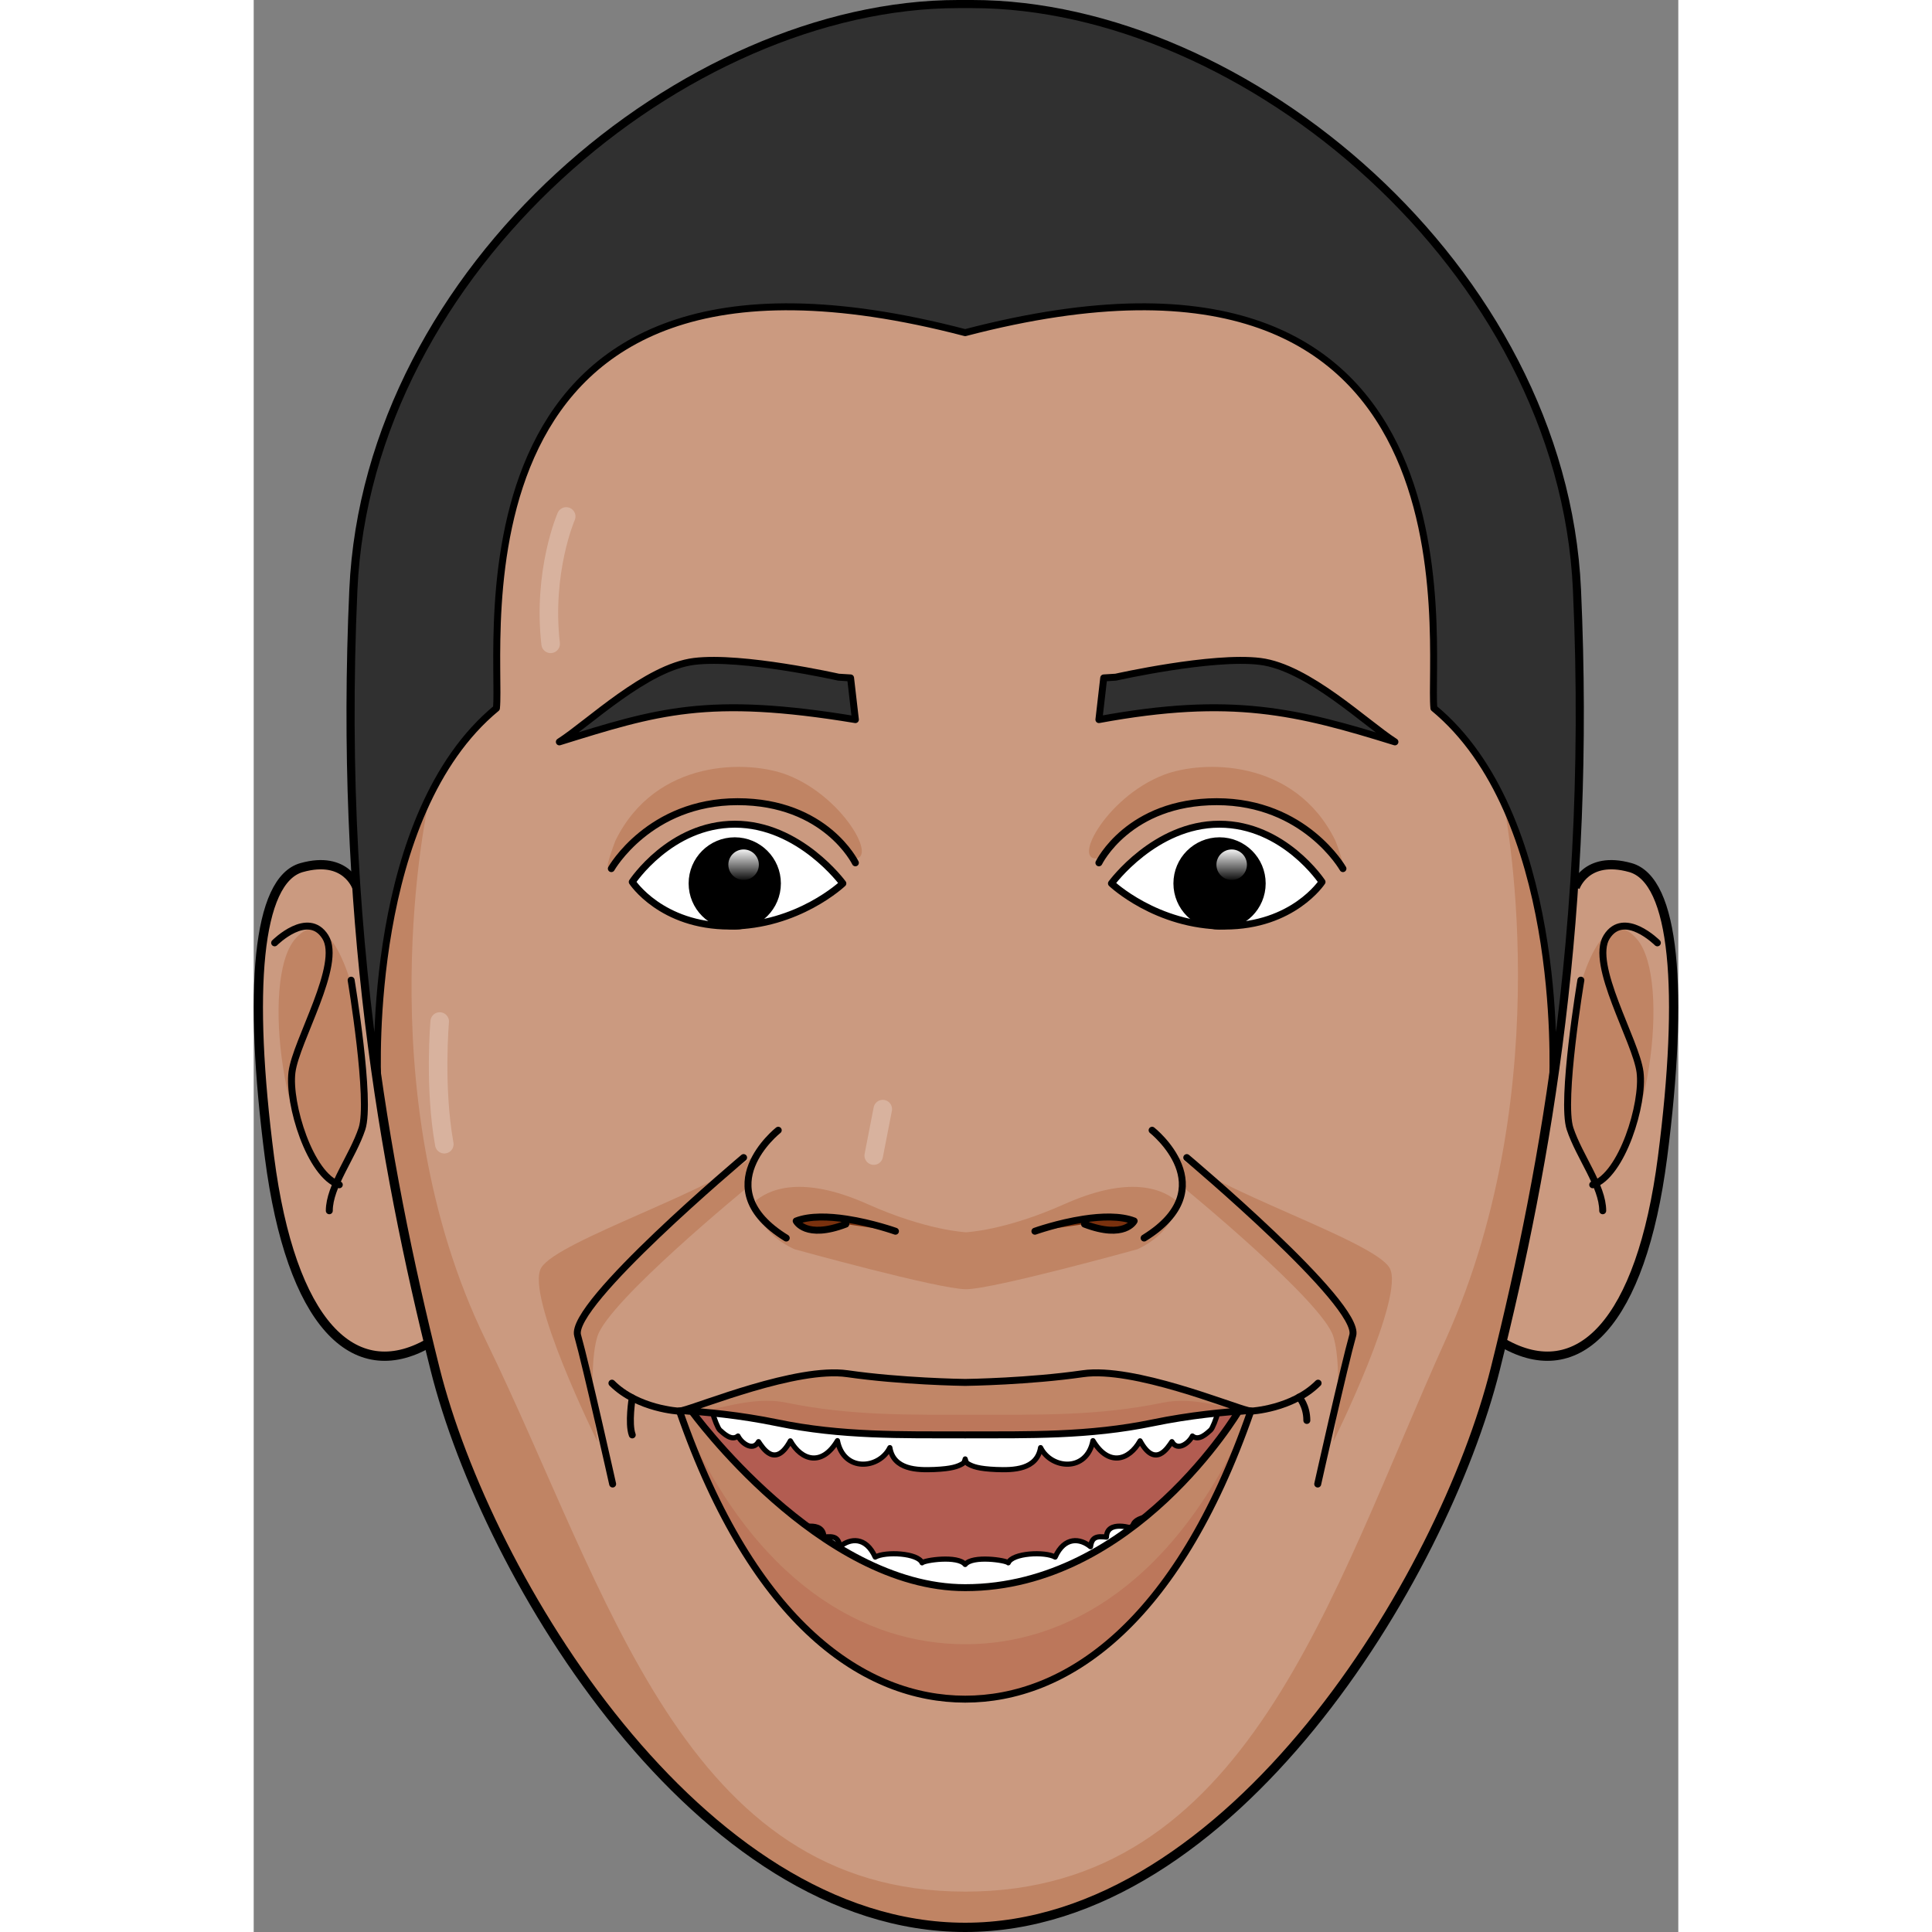 <?xml version="1.0" encoding="utf-8"?>
<!-- Created by: Science Figures, www.sciencefigures.org, Generator: Science Figures Editor -->
<!DOCTYPE svg PUBLIC "-//W3C//DTD SVG 1.1//EN" "http://www.w3.org/Graphics/SVG/1.1/DTD/svg11.dtd">
<svg version="1.1" id="Layer_1" xmlns="http://www.w3.org/2000/svg" xmlns:xlink="http://www.w3.org/1999/xlink" 
	 width="800px" height="800px" viewBox="0 0 385.163 522.35" enable-background="new 0 0 385.163 522.35"
	 xml:space="preserve">
<rect x="0" y="0" width="385.163" height="522.35" fill="#808080" stroke="none"/>
<g>
	<path fill="#CB9A80" d="M27.904,239.949c0,0-2.859-8.767-14.938-5.383c-12.085,3.383-14.505,33.352-8.701,78.302
		c5.797,44.953,22.769,61.858,43.046,50.264"/>
	<path fill="#CB9A80" d="M357.261,239.949c0,0,2.854-8.767,14.939-5.383c12.082,3.383,14.498,33.352,8.701,78.302
		c-5.805,44.953-22.775,61.858-43.047,50.264"/>
	<path fill="#CB9A80" d="M192.359,521.096c72.052,0,129.224-94.563,143.321-150.955c14.098-56.391,25.848-123.745,21.932-210.681
		C353.696,72.525,267.845,1.253,194.234,1.253h-3.756c-73.609,0-159.459,71.271-163.377,158.207
		c-3.912,86.936,7.835,154.29,21.932,210.681C63.131,426.532,120.303,521.096,192.359,521.096z"/>
	<path fill="#C08464" d="M292.474,227.319c0,0,3.586,9.388,1.344,6.471c-2.242-2.917-11.512-16.024-29.408-17.038
		c-17.896-1.013-28.736,6.17-35.006,15.017c-9.262,3.048,0.623-16.133,16.67-22.281
		C256.499,205.491,281.501,204.927,292.474,227.319z"/>
	<path fill="#C08464" d="M97.78,227.319c0,0-3.587,9.388-1.345,6.471c2.243-2.917,11.513-16.024,29.409-17.038
		c17.897-1.013,28.735,6.17,35.005,15.017c9.262,3.048-0.621-16.133-16.666-22.281C133.756,205.491,108.754,204.927,97.78,227.319z"
		/>
	<path fill="#C08464" d="M133.635,320.889c0,0-37.865,30.962-40.722,40.473s0,28.372,0,28.372s-19.583-39.563-15.187-46.955
		s47.461-21.035,58.898-31.396C133.893,317.769,133.635,320.889,133.635,320.889z"/>
	<path fill="#C08464" d="M251.181,320.889c0,0,37.865,30.962,40.723,40.473s0,28.372,0,28.372s19.584-39.563,15.188-46.955
		c-4.398-7.393-47.463-21.035-58.898-31.396C250.925,317.769,251.181,320.889,251.181,320.889z"/>
	<g>
		<defs>
			<path id="SVGID_5_" d="M192.234,378.89c0,0-41.331-2.786-73.399,3.199c2.69,17.189,45.917,55.059,73.397,55.059
				c32.397,0,67.554-33.469,74.063-55.613c-33.754-9.111-74.066-2.645-74.066-2.645H192.234z"/>
		</defs>
		<clipPath id="SVGID_2_">
			<use xlink:href="#SVGID_5_"  overflow="visible"/>
		</clipPath>
		<path clip-path="url(#SVGID_2_)" fill="#B25C51" d="M192.234,374.956c0,0-73.981-19.156-73.981,6.182
			c0,25.334,55.899,52.903,73.977,52.903c18.08,0,73.979-28.863,73.979-54.198c0-25.337-73.979-4.887-73.979-4.887H192.234z"/>
		
			<path clip-path="url(#SVGID_2_)" fill="#FFFFFF" stroke="#000000" stroke-width="1.393" stroke-linecap="round" stroke-linejoin="round" stroke-miterlimit="10" d="
			M247.159,411.132c-3.838-2.333-10.449-0.68-9.316,2.184c0.008-0.046-7.199-2.553-7.287,2.271
			c-2.717-0.344-3.975,0.045-4.305,2.591c-2.762-2.294-7.033-2.837-9.563,2.806c-2.764-1.568-11.597-1.113-12.675,1.553
			c-0.566-0.707-9.678-2.074-11.657,0.448c-1.97-2.522-11.085-1.155-11.649-0.448c-1.07-2.669-9.909-3.121-12.676-1.553
			c-2.534-5.645-6.805-5.1-9.563-2.806c-0.328-2.546-1.589-2.935-4.305-2.591c-0.084-4.822-7.293-2.317-7.281-2.271
			c1.127-2.861-5.484-4.517-9.323-2.184c-6.276,3.793-4.293,19.466-2.686,21.07c1.55,1.631,5.036-6.025,5.078-6.016
			c0,0,1.202,5.222,2.26,7.457c1.048,2.235,2.405-1.143,4.091-4.637c0,0.002,2.274,9.288,4.52,9.847
			c2.188,0.556,5.516-8.843,5.57-8.841c0,0.012,1.774,9.523,5.76,9.884c3.927,0.377,6.613-10.772,6.669-10.78
			c0.003,0.014,1.276,8.832,5.463,8.584c4.167-0.218,6.112-7.727,6.135-7.738c0.012,0.008,2.374,7.281,6.391,7.839
			c3.144,0.446,4.884-3.048,5.547-7.915c0.666,4.865,2.403,8.361,5.556,7.915c4.008-0.558,6.369-7.831,6.387-7.839
			c0.018,0.012,1.967,7.518,6.142,7.738c4.178,0.248,5.461-8.568,5.453-8.584c0.061,0.008,2.74,11.157,6.662,10.78
			c3.988-0.36,5.766-9.872,5.766-9.884c0.053-0.004,3.387,9.396,5.578,8.844c2.244-0.562,4.516-9.845,4.516-9.85
			c1.688,3.496,3.041,6.872,4.092,4.637c1.053-2.235,2.268-7.457,2.268-7.457c0.037-0.008,3.518,7.646,5.068,6.016
			C251.452,430.601,253.442,414.927,247.159,411.132z"/>
		
			<path clip-path="url(#SVGID_2_)" fill="#FFFFFF" stroke="#000000" stroke-width="1.393" stroke-linecap="round" stroke-linejoin="round" stroke-miterlimit="10" d="
			M261.091,376.822c-1.436-0.325-4.555,2.263-4.547,2.267c-0.008,0.003,0.824-3.616-0.459-4.054
			c-1.307-0.456-5.584,5.817-5.564,5.829c0,0.002,1.199-4.654-0.531-5.036c-1.775-0.409-7.391,6.522-7.359,6.546
			c-0.014,0.012,2.707-8.747-2.367-9.244c-5.162-0.512-12.365,10.498-12.305,10.518c0.008,0.012-0.23-9.007-3.877-8.823
			c-3.652,0.171-8.975,6.532-10.732,9.806c-0.674-4.439-2.402-11.646-8.856-12.095c-7.438-0.446-10.572,8.772-11.566,11.788
			c-0.236,0.679-0.42,1.572-0.569,2.568c-0.142-0.996-0.329-1.893-0.562-2.568c-0.994-3.016-4.135-12.234-11.566-11.788
			c-6.456,0.448-8.178,7.655-8.857,12.095c-1.761-3.273-7.08-9.637-10.733-9.806c-3.64-0.181-3.89,8.835-3.876,8.823
			c0.064-0.02-7.142-11.029-12.305-10.518c-5.075,0.497-2.354,9.254-2.363,9.242c0.031-0.021-5.586-6.953-7.361-6.547
			c-1.73,0.385-0.537,5.041-0.533,5.039c0.018-0.012-4.256-6.285-5.566-5.829c-1.281,0.44-0.449,4.057-0.455,4.054
			c0.012-0.004-3.111-2.595-4.554-2.267c-1.429,0.32,1.392,8.911,2.383,9.815c1.017,0.896,3.177,3.064,4.923,1.615
			c0.861,1.807,3.986,4.316,5.551,1.523c1.109,1.627,4.505,7.329,8.604-0.219c2.989,5.316,8.512,7.018,12.733-0.053
			c1.686,8.596,11.286,7.726,14.171,1.885c0.979,5.98,7.342,6.113,12.022,5.922c4.684-0.211,6.331-0.793,7.71-1.621
			c0.285-0.166,0.484-0.617,0.636-1.238c0.157,0.627,0.354,1.072,0.642,1.238c1.377,0.83,3.025,1.41,7.709,1.621
			c4.691,0.191,11.038,0.059,12.03-5.922c2.885,5.839,12.486,6.711,14.162-1.885c4.211,7.07,9.746,5.369,12.736,0.053
			c4.102,7.553,7.488,1.846,8.605,0.219c1.557,2.793,4.688,0.281,5.547-1.523c1.754,1.447,3.916-0.72,4.928-1.615
			C259.706,385.735,262.524,377.143,261.091,376.822z"/>
	</g>
	<path fill="#C08464" d="M358.274,203.529l-20.42,13.223c0,0,15.775,75.968-15.637,145.56
		c-31.369,69.498-53.662,149.12-129.861,149.12c-76.198,0-96.265-80.589-129.633-149.12c-32.896-67.562-15.413-145.56-15.413-145.56
		L26.468,206.43c1.218,64.88,11.114,117.911,22.565,163.711c14.098,56.392,71.27,150.955,143.326,150.955
		c72.052,0,129.224-94.563,143.321-150.955C347.298,323.667,357.3,269.717,358.274,203.529z"/>
	<path fill="#C08464" d="M249.419,324.599c-4.932-3.997-14.244-6.188-30.266,0.975c-16.021,7.162-26.571,7.589-26.571,7.589
		s-10.539-0.427-26.566-7.589c-16.021-7.162-25.337-4.972-30.268-0.975c0.205,9.038,10.512,13.162,10.512,13.162
		s38.99,10.803,46.324,10.803c7.336,0,46.325-10.803,46.325-10.803S249.21,333.458,249.419,324.599z"/>
	<path fill="#C08464" d="M358.251,268.034c0,0,6.092-25.229,15.703-14.163c9.613,11.065,2.791,59.493-10.988,65.771
		c-5.232-10.284-8.779-17.309-7.457-29.231S358.251,268.034,358.251,268.034z"/>
	<path fill="#C08464" d="M26.914,268.034c0,0-6.092-25.229-15.705-14.163c-9.611,11.065-2.791,59.493,10.988,65.771
		c5.234-10.284,8.779-17.309,7.459-29.231C28.334,278.487,26.914,268.034,26.914,268.034z"/>
	<path fill="none" stroke="#000000" stroke-width="2.507" stroke-miterlimit="10" d="M192.359,521.096
		c72.052,0,129.224-94.563,143.321-150.955c14.098-56.391,25.848-123.745,21.932-210.681
		C353.696,72.525,267.845,1.253,194.234,1.253h-3.756c-73.609,0-159.459,71.271-163.377,158.207
		c-3.912,86.936,7.835,154.29,21.932,210.681C63.131,426.532,120.303,521.096,192.359,521.096z"/>
	<path fill="none" stroke="#000000" stroke-width="2.507" stroke-miterlimit="10" d="M27.904,239.949c0,0-2.859-8.767-14.938-5.383
		c-12.085,3.383-14.505,33.352-8.701,78.302c5.797,44.953,22.769,61.858,43.046,50.264"/>
	
		<path fill="none" stroke="#000000" stroke-width="1.88" stroke-linecap="round" stroke-linejoin="round" stroke-miterlimit="10" d="
		M5.66,254.913c0,0,9.009-9.009,13.695-1.621c4.686,7.386-7.933,28.108-9.01,36.577c-1.082,8.472,4.867,27.931,12.795,30.454"/>
	
		<path fill="none" stroke="#000000" stroke-width="1.88" stroke-linecap="round" stroke-linejoin="round" stroke-miterlimit="10" d="
		M26.342,265.005c0,0,5.445,32.613,2.924,40.181c-2.521,7.57-8.828,15.497-8.828,22.165"/>
	<path fill="none" stroke="#000000" stroke-width="2.507" stroke-miterlimit="10" d="M357.261,239.949c0,0,2.854-8.767,14.939-5.383
		c12.082,3.383,14.498,33.352,8.701,78.302c-5.805,44.953-22.775,61.858-43.047,50.264"/>
	
		<path fill="none" stroke="#000000" stroke-width="1.88" stroke-linecap="round" stroke-linejoin="round" stroke-miterlimit="10" d="
		M379.505,254.913c0,0-9.01-9.009-13.695-1.621c-4.686,7.386,7.928,28.108,9.01,36.577c1.082,8.472-4.867,27.931-12.795,30.454"/>
	
		<path fill="none" stroke="#000000" stroke-width="1.88" stroke-linecap="round" stroke-linejoin="round" stroke-miterlimit="10" d="
		M358.821,265.005c0,0-5.445,32.613-2.922,40.181c2.521,7.57,8.828,15.497,8.828,22.165"/>
	<path fill="#303030" d="M351.185,292.69c5.678-38.95,8.701-82.775,6.428-133.23C353.696,72.525,267.845,1.253,194.234,1.253h-3.756
		c-73.609,0-159.459,71.271-163.377,158.207c-2.272,50.468,0.754,94.304,6.434,133.26c-0.193-4.301-2.703-72.517,32.094-101.244
		c1.669-16.295-15.627-138.721,126.73-101.534c142.358-37.187,125.058,85.239,126.728,101.534
		C353.825,220.155,351.386,288.185,351.185,292.69z"/>
	
		<path fill="none" stroke="#000000" stroke-width="1.88" stroke-linecap="round" stroke-linejoin="round" stroke-miterlimit="10" d="
		M351.185,292.69c5.678-38.95,8.701-82.775,6.428-133.23C353.696,72.525,267.845,1.253,194.234,1.253h-3.756
		c-73.609,0-159.459,71.271-163.377,158.207c-2.272,50.468,0.754,94.304,6.434,133.26c-0.193-4.301-2.703-72.517,32.094-101.244
		c1.669-16.295-15.627-138.721,126.73-101.534c142.358-37.187,125.058,85.239,126.728,101.534
		C353.825,220.155,351.386,288.185,351.185,292.69z"/>
	
		<path fill="none" stroke="#000000" stroke-width="1.88" stroke-linecap="round" stroke-linejoin="round" stroke-miterlimit="10" d="
		M141.817,305.583c0,0-19.776,15.617,2.164,29.143"/>
	
		<path fill="none" stroke="#000000" stroke-width="1.88" stroke-linecap="round" stroke-linejoin="round" stroke-miterlimit="10" d="
		M132.451,312.972c0,0-47.238,39.72-44.877,48.078c2.364,8.355,9.47,40.182,9.47,40.182"/>
	<path fill="#7A310E" d="M173.508,332.883c0,0-6.238-2.223-13.216-3.288c-4.779-0.727-9.905-0.916-13.622,0.521
		c0,0,2.508,5.02,13.417,0.845"/>
	
		<path fill="none" stroke="#000000" stroke-width="1.88" stroke-linecap="round" stroke-linejoin="round" stroke-miterlimit="10" d="
		M173.508,332.883c0,0-6.238-2.223-13.216-3.288c-4.779-0.727-9.905-0.916-13.622,0.521c0,0,2.508,5.02,13.417,0.845"/>
	
		<path fill="none" stroke="#000000" stroke-width="1.88" stroke-linecap="round" stroke-linejoin="round" stroke-miterlimit="10" d="
		M242.897,305.583c0,0,19.775,15.617-2.164,29.143"/>
	<path fill="#C18667" d="M266.296,381.534c0,0-28.248,47.72-73.937,47.72c-39.313,0-73.938-47.72-73.938-47.72s-3.996-0.25-3.28,0
		c20.095,57.904,50.232,77.86,77.218,77.86c26.979,0,57.118-19.956,77.218-77.86C270.288,381.284,266.296,381.534,266.296,381.534z"
		/>
	<g>
		<path fill="#BC775B" d="M268.954,381.427c-0.047,0-0.084-0.002-0.135,0C268.87,381.425,268.907,381.427,268.954,381.427z"/>
		<path fill="#BC775B" d="M269.577,381.514c-20.1,46.878-50.238,63.034-77.218,63.034c-26.985,0-57.123-16.156-77.218-63.034
			c-0.081-0.021-0.083-0.038-0.057-0.052c-0.048,0.018-0.034,0.041,0.057,0.072c20.095,57.904,50.232,77.86,77.218,77.86
			c26.979,0,57.118-19.956,77.218-77.86c0.092-0.031,0.1-0.055,0.057-0.072C269.659,381.476,269.655,381.492,269.577,381.514z"/>
		<path fill="#BC775B" d="M115.898,381.427c-0.051-0.002-0.09,0-0.135,0C115.809,381.427,115.848,381.425,115.898,381.427z"/>
	</g>
	
		<path fill="none" stroke="#000000" stroke-width="1.88" stroke-linecap="round" stroke-linejoin="round" stroke-miterlimit="10" d="
		M266.296,381.534c0,0-28.248,47.72-73.937,47.72c-39.313,0-73.938-47.72-73.938-47.72s-3.996-0.25-3.28,0
		c20.095,57.904,50.232,77.86,77.218,77.86c26.979,0,57.118-19.956,77.218-77.86C270.288,381.284,266.296,381.534,266.296,381.534z"
		/>
	<g>
		<path fill="#C18667" d="M224.192,371.409c-14.537,2.088-30.775,2.34-31.833,2.354c-1.063-0.015-17.299-0.267-31.838-2.354
			c-13.665-1.961-39.994,8.885-44.661,9.957c6.181,0.367,15.659,1.238,25.771,3.33c17.314,3.582,33.438,3.214,50.625,3.25v0.008
			c0.035,0,0.069-0.005,0.104-0.005c0.035,0,0.068,0.005,0.103,0.005v-0.008c17.184-0.036,33.307,0.332,50.621-3.25
			c10.111-2.092,19.59-2.963,25.771-3.33C264.192,380.294,237.862,369.448,224.192,371.409z"/>
	</g>
	<path fill="#BC775B" d="M245.644,379.263c-17.314,3.582-33.439,3.215-50.626,3.252v0.007c-0.033,0-0.068-0.005-0.104-0.005
		c-0.033,0-0.066,0.005-0.102,0.005v-0.007c-17.182-0.037-33.312,0.33-50.62-3.252c-10.116-2.09-19.591,2.64-25.771,2.271
		c6.18,0.368,15.654,1.239,25.771,3.33c17.309,3.582,33.438,3.215,50.62,3.252v0.007c0.035,0,0.068-0.005,0.102-0.005
		c0.035,0,0.07,0.005,0.104,0.005v-0.007c17.187-0.037,33.312,0.33,50.626-3.252c9.135-1.889,17.729-2.777,23.865-3.203
		C263.374,381.171,254.771,377.376,245.644,379.263z"/>
	<g>
		
			<path fill="none" stroke="#000000" stroke-width="1.88" stroke-linecap="round" stroke-linejoin="round" stroke-miterlimit="10" d="
			M224.192,371.409c-14.537,2.088-30.775,2.34-31.833,2.354c-1.063-0.015-17.299-0.267-31.838-2.354
			c-13.665-1.961-39.994,8.885-44.661,9.957c6.181,0.367,15.659,1.238,25.771,3.33c17.314,3.582,33.438,3.214,50.625,3.25v0.008
			c0.035,0,0.069-0.005,0.104-0.005c0.035,0,0.068,0.005,0.103,0.005v-0.008c17.184-0.036,33.307,0.332,50.621-3.25
			c10.111-2.092,19.59-2.963,25.771-3.33C264.192,380.294,237.862,369.448,224.192,371.409z"/>
	</g>
	
		<path fill="none" stroke="#000000" stroke-width="1.88" stroke-linecap="round" stroke-linejoin="round" stroke-miterlimit="10" d="
		M252.269,312.972c0,0,47.236,39.72,44.873,48.078c-2.361,8.355-9.467,40.182-9.467,40.182"/>
	<path fill="#7A310E" d="M211.21,332.883c0,0,6.234-2.223,13.217-3.288c4.775-0.727,9.9-0.916,13.621,0.521
		c0,0-2.512,5.02-13.42,0.845"/>
	
		<path fill="none" stroke="#000000" stroke-width="1.88" stroke-linecap="round" stroke-linejoin="round" stroke-miterlimit="10" d="
		M211.21,332.883c0,0,6.234-2.223,13.217-3.288c4.775-0.727,9.9-0.916,13.621,0.521c0,0-2.512,5.02-13.42,0.845"/>
	
		<path fill="none" stroke="#000000" stroke-width="1.88" stroke-linecap="round" stroke-linejoin="round" stroke-miterlimit="10" d="
		M269.577,381.534c0,0,11.176-0.548,18.201-7.572"/>
	
		<path fill="none" stroke="#000000" stroke-width="1.88" stroke-linecap="round" stroke-linejoin="round" stroke-miterlimit="10" d="
		M115.053,381.534c0,0-11.174-0.548-18.201-7.572"/>
	<path fill="#FFFFFF" d="M102.346,238.446c0,0,10.283-15.61,27.764-15.61c17.486,0,29.174,16.014,29.174,16.014
		s-12.119,11.531-30.627,11.531C110.146,250.381,102.346,238.446,102.346,238.446z"/>
	
		<path fill="none" stroke="#000000" stroke-width="1.88" stroke-linecap="round" stroke-linejoin="round" stroke-miterlimit="10" d="
		M102.346,238.446c0,0,10.283-15.61,27.764-15.61c17.486,0,29.174,16.014,29.174,16.014s-12.119,11.531-30.627,11.531
		C110.146,250.381,102.346,238.446,102.346,238.446z"/>
	
		<path fill="none" stroke="#000000" stroke-width="1.88" stroke-linecap="round" stroke-linejoin="round" stroke-miterlimit="10" d="
		M141.592,238.85c0,6.37-5.166,11.531-11.531,11.531c-6.371,0-11.531-5.161-11.531-11.531c0-6.368,5.16-11.531,11.531-11.531
		C136.426,227.319,141.592,232.482,141.592,238.85z"/>
	<path d="M141.592,238.85c0,6.37-5.166,11.531-11.531,11.531c-6.371,0-11.531-5.161-11.531-11.531
		c0-6.368,5.16-11.531,11.531-11.531C136.426,227.319,141.592,232.482,141.592,238.85z"/>
	
		<path fill="none" stroke="#000000" stroke-width="1.88" stroke-linecap="round" stroke-linejoin="round" stroke-miterlimit="10" d="
		M96.691,234.847c0,0,10.268-18.096,34.123-18.096c23.861,0,31.861,16.531,31.861,16.531"/>
	<path fill="#303030" d="M162.676,194.558l-1.302-11.271l-3.251-0.199c0,0-26.088-5.877-39.06-4.262
		c-12.977,1.616-28.567,16.736-36.425,21.755C109.118,192.362,122.658,187.941,162.676,194.558z"/>
	
		<path fill="none" stroke="#000000" stroke-width="1.88" stroke-linecap="round" stroke-linejoin="round" stroke-miterlimit="10" d="
		M162.676,194.558l-1.302-11.271l-3.251-0.199c0,0-26.088-5.877-39.06-4.262c-12.977,1.616-28.567,16.736-36.425,21.755
		C109.118,192.362,122.658,187.941,162.676,194.558z"/>
	<path fill="#FFFFFF" d="M288.841,238.446c0,0-10.279-15.61-27.758-15.61c-17.486,0-29.174,16.014-29.174,16.014
		s12.117,11.531,30.627,11.531S288.841,238.446,288.841,238.446z"/>
	
		<path fill="none" stroke="#000000" stroke-width="1.88" stroke-linecap="round" stroke-linejoin="round" stroke-miterlimit="10" d="
		M288.841,238.446c0,0-10.279-15.61-27.758-15.61c-17.486,0-29.174,16.014-29.174,16.014s12.117,11.531,30.627,11.531
		S288.841,238.446,288.841,238.446z"/>
	
		<path fill="none" stroke="#000000" stroke-width="1.88" stroke-linecap="round" stroke-linejoin="round" stroke-miterlimit="10" d="
		M249.601,238.85c0,6.37,5.164,11.531,11.529,11.531c6.371,0,11.533-5.161,11.533-11.531c0-6.368-5.162-11.531-11.533-11.531
		C254.765,227.319,249.601,232.482,249.601,238.85z"/>
	<path d="M249.601,238.85c0,6.37,5.164,11.531,11.529,11.531c6.371,0,11.533-5.161,11.533-11.531
		c0-6.368-5.162-11.531-11.533-11.531C254.765,227.319,249.601,232.482,249.601,238.85z"/>
	
		<path fill="none" stroke="#000000" stroke-width="1.88" stroke-linecap="round" stroke-linejoin="round" stroke-miterlimit="10" d="
		M294.495,234.847c0,0-10.262-18.096-34.123-18.096s-31.857,16.531-31.857,16.531"/>
	<path fill="#303030" d="M228.515,194.558l1.299-11.271l3.252-0.199c0,0,26.088-5.877,39.059-4.262
		c12.98,1.616,28.566,16.736,36.426,21.755C282.073,192.362,264.407,187.941,228.515,194.558z"/>
	
		<path fill="none" stroke="#000000" stroke-width="1.88" stroke-linecap="round" stroke-linejoin="round" stroke-miterlimit="10" d="
		M228.515,194.558l1.299-11.271l3.252-0.199c0,0,26.088-5.877,39.059-4.262c12.98,1.616,28.566,16.736,36.426,21.755
		C282.073,192.362,264.407,187.941,228.515,194.558z"/>
	
		<path fill="none" stroke="#000000" stroke-width="1.88" stroke-linecap="round" stroke-linejoin="round" stroke-miterlimit="10" d="
		M282.632,377.747c0,0,2.1,2.271,2.1,6.295"/>
	
		<path fill="none" stroke="#000000" stroke-width="1.88" stroke-linecap="round" stroke-linejoin="round" stroke-miterlimit="10" d="
		M102.346,377.94c0,0-1.15,6.922,0,10.014"/>
	<linearGradient id="SVGID_3_" gradientUnits="userSpaceOnUse" x1="264.411" y1="229.217" x2="264.411" y2="238.475">
		<stop  offset="0" style="stop-color:#FFFFFF"/>
		<stop  offset="1" style="stop-color:#FFFFFF;stop-opacity:0"/>
	</linearGradient>
	<circle fill="url(#SVGID_3_)" cx="264.411" cy="233.79" r="4.121"/>
	<linearGradient id="SVGID_4_" gradientUnits="userSpaceOnUse" x1="132.451" y1="229.217" x2="132.451" y2="238.475">
		<stop  offset="0" style="stop-color:#FFFFFF"/>
		<stop  offset="1" style="stop-color:#FFFFFF;stop-opacity:0"/>
	</linearGradient>
	<circle fill="url(#SVGID_4_)" cx="132.452" cy="233.79" r="4.122"/>
	
		<line fill="none" stroke="#D8B29E" stroke-width="5.014" stroke-linecap="round" stroke-linejoin="round" stroke-miterlimit="10" x1="170.078" y1="299.869" x2="167.637" y2="312.429"/>
	
		<path fill="none" stroke="#D8B29E" stroke-width="5.014" stroke-linecap="round" stroke-linejoin="round" stroke-miterlimit="10" d="
		M50.291,276.185c0,0-1.551,17.649,1.242,33.17"/>
	
		<path fill="none" stroke="#D8B29E" stroke-width="5.014" stroke-linecap="round" stroke-linejoin="round" stroke-miterlimit="10" d="
		M84.489,139.634c0,0-6.44,14.753-4.21,34.435"/>
</g>
</svg>